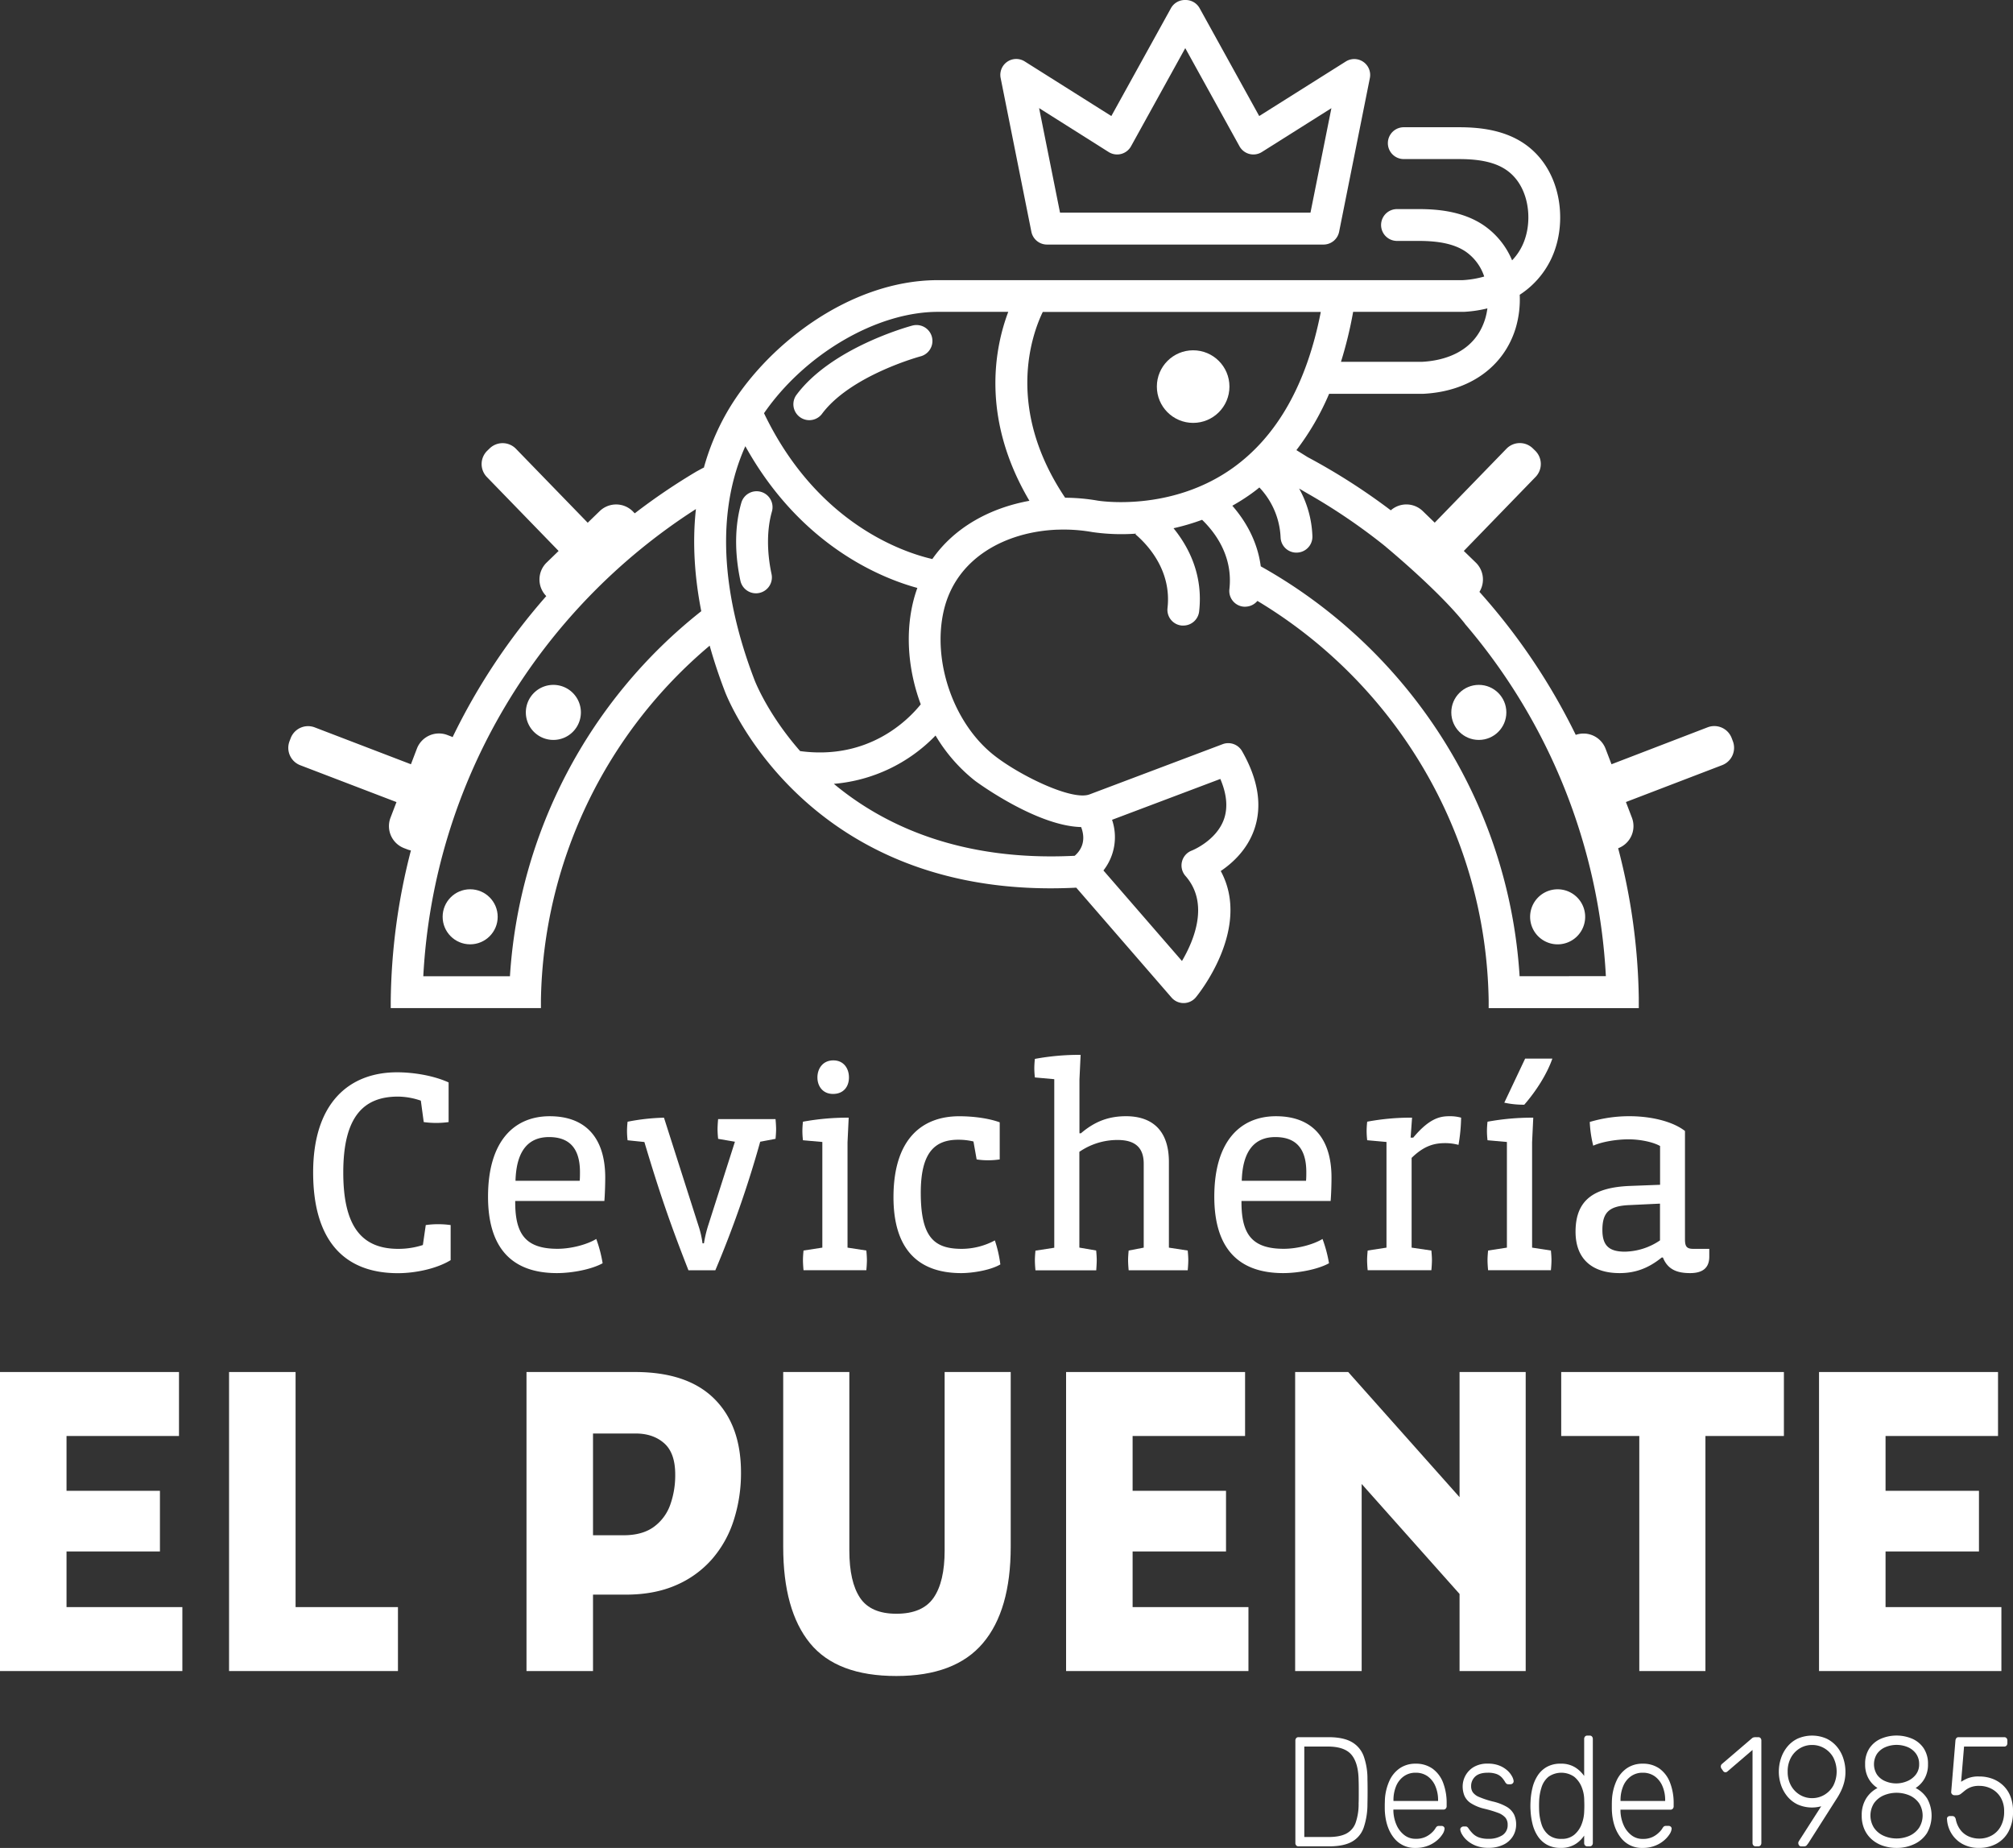 <svg xmlns="http://www.w3.org/2000/svg" viewBox="0 0 1050.98 964.77"><rect x="0" y="0" width="1050.98" height="964.77" fill="#333333" stroke="none"/><defs><style>.cls-1{fill:#fff;}</style></defs><g id="Capa_2" data-name="Capa 2"><g id="Layer_1" data-name="Layer 1"><path class="cls-1" d="M222.29,639.58,220.78,650a41.45,41.45,0,0,1-12.85,2c-19.5,0-28.71-12.24-28.71-39.9,0-29.62,11-39.59,28.56-39.59a37.23,37.23,0,0,1,11.94,2.12l1.51,11.18a47.9,47.9,0,0,0,6.65.45,46.69,46.69,0,0,0,6.34-.45v-20.7c-8.31-3.78-19-5.29-26.9-5.29-24.94,0-43.83,15.87-43.83,52.29,0,34.45,15.26,52.59,44.28,52.59,8.92,0,20.1-2.27,27.51-6.8V639.58a47,47,0,0,0-6.35-.45A44.87,44.87,0,0,0,222.29,639.58Z"/><path class="cls-1" d="M314.63,659.52a68.27,68.27,0,0,0-3.33-12.69c-4.68,2.87-13,5.14-20.25,5.14-16.77,0-22.06-7.86-22.06-24.33V627h46.55c.3-3.63.45-8.92.45-12.24,0-20.25-9.82-32-29-32-18.44,0-32.19,12.85-32.19,42,0,26.75,12.39,39.9,36,39.9C298.31,664.66,308.58,662.85,314.63,659.52Zm-28-65.88c10.12,0,16.17,5.29,16.17,18.29,0,1.06,0,3.32-.15,4.53H269.14C269.59,600.28,276.24,593.64,286.67,593.64Z"/><path class="cls-1" d="M374.93,584.27c-.15,1.51-.3,3.78-.3,5.29s.15,3.48.3,5l8.77,1.51-13.9,43.52a63.34,63.34,0,0,0-2.27,9.52h-.75a49,49,0,0,0-2.12-9.22l-18-56.37a109.72,109.72,0,0,0-19,2.11,46.52,46.52,0,0,0-.3,4.84,44,44,0,0,0,.3,4.84l8.77.91c7.71,25.84,13.45,42.62,23,66.95h14.05a556.87,556.87,0,0,0,23.42-67.1l8-1.51c.15-1.51.3-3.48.3-5s-.15-3.78-.3-5.29Z"/><path class="cls-1" d="M434.93,571.12c5.59,0,8.31-3.93,8.31-8.61s-2.72-8.92-8.16-8.92-8.31,4.23-8.31,8.92C426.77,567,429.49,571.12,434.93,571.12Z"/><path class="cls-1" d="M429.34,596.2v55.16l-9.82,1.51c-.15,1.51-.3,3.48-.3,5s.15,3.78.3,5.29h32.79c.15-1.51.3-3.78.3-5.29s-.15-3.48-.3-5l-9.82-1.51v-55l.61-12.85a128.76,128.76,0,0,0-23.88,2.11,46.52,46.52,0,0,0-.3,4.84,44,44,0,0,0,.3,4.84Z"/><path class="cls-1" d="M501.88,664.66c5.89,0,15.26-1.51,20.4-4.53a65.54,65.54,0,0,0-2.87-12.54A36.86,36.86,0,0,1,502.19,652c-14.51,0-21.46-6-21.46-29.32,0-21.16,7.41-27.65,19.65-27.65a33.63,33.63,0,0,1,7.86.91l1.66,9.37a39.49,39.49,0,0,0,6.05.45,42.49,42.49,0,0,0,6-.45V585.94c-5.44-2-13.3-3.17-21.16-3.17-19.19,0-34.31,11.64-34.31,42.31C466.51,651.36,478.6,664.66,501.88,664.66Z"/><path class="cls-1" d="M572.6,657.86c0-1.51-.15-3.48-.3-5l-8.77-1.51v-50a35,35,0,0,1,20-6.19c10,0,13.6,4.84,13.6,12.39v43.82l-7.86,1.51c-.15,1.51-.3,3.48-.3,5s.15,3.78.3,5.29h30.83c.15-1.51.3-3.78.3-5.29s-.15-3.48-.3-5l-9.82-1.51V606.63c0-17.38-9.67-23.88-22.37-23.88-8.61,0-16,2.42-23.57,8.92h-.76V563.56l.61-12.85a127.93,127.93,0,0,0-23.88,2.12,46.34,46.34,0,0,0-.3,4.84,44,44,0,0,0,.3,4.84l10.12.91v88l-9.82,1.51c-.15,1.51-.3,3.48-.3,5s.15,3.78.3,5.29h31.73C572.45,661.64,572.6,659.37,572.6,657.86Z"/><path class="cls-1" d="M690.48,646.83c-4.68,2.87-13,5.14-20.25,5.14-16.77,0-22.06-7.86-22.06-24.33V627h46.55c.3-3.63.45-8.92.45-12.24,0-20.25-9.82-32-29-32-18.43,0-32.19,12.85-32.19,42,0,26.75,12.39,39.9,36,39.9,7.56,0,17.83-1.81,23.88-5.14A68.37,68.37,0,0,0,690.48,646.83Zm-24.63-53.19c10.12,0,16.17,5.29,16.17,18.29,0,1.06,0,3.32-.15,4.53H648.32C648.77,600.28,655.42,593.64,665.85,593.64Z"/><path class="cls-1" d="M723.88,596.2v55.16l-9.82,1.51c-.15,1.51-.3,3.48-.3,5s.15,3.78.3,5.29h33.25c.15-1.51.3-3.78.3-5.29s-.15-3.48-.3-5L737,651.36V604.51c6.8-6.65,12.24-7.71,17.68-7.71a27.09,27.09,0,0,1,6.8.91,91,91,0,0,0,1.36-14.2,21.52,21.52,0,0,0-6-.76c-4.84,0-10.43.91-19,11.18h-1.36l.75-10.43a123.86,123.86,0,0,0-23.42,2.11,46.52,46.52,0,0,0-.3,4.84,44,44,0,0,0,.3,4.84Z"/><path class="cls-1" d="M810.48,552.68H796.27l-10.88,23a46.33,46.33,0,0,0,10.43,1.06C802.16,569.46,807.76,560.54,810.48,552.68Z"/><path class="cls-1" d="M786.75,596.2v55.16l-9.82,1.51c-.15,1.51-.3,3.48-.3,5s.15,3.78.3,5.29h32.79c.15-1.51.3-3.78.3-5.29s-.15-3.48-.3-5l-9.82-1.51v-55l.61-12.85a128.76,128.76,0,0,0-23.88,2.11,46.52,46.52,0,0,0-.3,4.84,44,44,0,0,0,.3,4.84Z"/><path class="cls-1" d="M845.54,664.66c7.86,0,14.81-2.27,22.06-8.16h.6c2.57,6.5,7.71,8.16,14.21,8.16,6,0,10-2.27,10-8.61V652h-8.31c-3.48,0-4.38-1.21-4.38-5V590.46c-6.8-5.29-18.44-7.71-28.86-7.71a71.77,71.77,0,0,0-20.85,3,61.41,61.41,0,0,0,1.81,12.39c4.38-2,11.94-3.32,18.43-3.32,6,0,12.7,1.36,16.47,3.48v20.25l-15.72.6c-18.74.75-28.41,7.25-28.41,23.88C822.57,657.86,831.94,664.66,845.54,664.66Zm5.14-35.51,16-.76v19.19a33.7,33.7,0,0,1-18.29,5.89c-8.31,0-11.79-3.17-11.79-11.33C836.62,632.93,840.1,629.6,850.68,629.15Z"/><polygon class="cls-1" points="34.73 809.98 83.5 809.98 83.5 778.32 34.73 778.32 34.73 749.7 93.45 749.7 93.45 716.3 34.73 716.3 18.73 716.3 0 716.3 0 872.42 18.73 872.42 34.73 872.42 95.21 872.42 95.21 839.03 34.73 839.03 34.73 809.98"/><polygon class="cls-1" points="154.32 716.3 119.59 716.3 119.59 872.42 207.77 872.42 207.77 839.03 154.32 839.03 154.32 716.3"/><path class="cls-1" d="M331.46,716.3H274.88V872.42h34.73v-39.9h17.17q14.82,0,26.05-4.88a52.55,52.55,0,0,0,18.83-13.55,57.36,57.36,0,0,0,11.41-20.38,80.13,80.13,0,0,0,3.8-24.94q0-24.72-14.05-38.6T331.46,716.3Zm18.44,69.39a24.28,24.28,0,0,1-8.58,11.49q-6,4.34-15.71,4.34h-16V748.4h22.24q9.16,0,14.93,5.1t5.75,16.37A45.66,45.66,0,0,1,349.9,785.69Z"/><path class="cls-1" d="M493.19,809.54q0,16.26-5.76,24.61T468,842.5q-13.45,0-19-8.35t-5.56-24.61V716.3H408.91v91.29q0,33.18,14,50.31T468,875q30.63,0,45.16-17.13t14.53-50.31V716.3H493.19Z"/><polygon class="cls-1" points="591.33 809.98 640.1 809.98 640.1 778.32 591.33 778.32 591.33 749.7 650.05 749.7 650.05 716.3 591.33 716.3 575.33 716.3 556.6 716.3 556.6 872.42 575.33 872.42 591.33 872.42 651.81 872.42 651.81 839.03 591.33 839.03 591.33 809.98"/><polygon class="cls-1" points="762.03 781.64 703.89 716.3 676.19 716.3 676.19 872.42 710.92 872.42 710.92 774.75 762.03 832.17 762.03 872.42 796.56 872.42 796.56 716.3 762.03 716.3 762.03 781.64"/><polygon class="cls-1" points="931.37 716.3 815.1 716.3 815.1 749.7 855.87 749.7 855.87 872.42 890.4 872.42 890.4 749.7 931.37 749.7 931.37 716.3"/><polygon class="cls-1" points="1044.92 872.42 1044.92 839.03 984.44 839.03 984.44 809.98 1033.21 809.98 1033.21 778.32 984.44 778.32 984.44 749.7 1043.16 749.7 1043.16 716.3 984.44 716.3 968.44 716.3 949.71 716.3 949.71 872.42 968.44 872.42 984.44 872.42 1044.92 872.42"/><path class="cls-1" d="M712,916.91a14.08,14.08,0,0,0-6.27-7.45q-4.4-2.52-12.16-2.52H677.92a1.48,1.48,0,0,0-1.17.49,2,2,0,0,0-.44,1.38v53.34a1.88,1.88,0,0,0,.44,1.3,1.48,1.48,0,0,0,1.17.49h16q7.54,0,11.87-2.4a13.4,13.4,0,0,0,6.15-7.29,37.89,37.89,0,0,0,2-12.38q.08-3.66.07-6.47c0-1.87,0-4-.07-6.47A35,35,0,0,0,712,916.91Zm-2.6,20.28c0,1.22,0,2.65-.07,4.28a29.57,29.57,0,0,1-1.58,10.22,10.2,10.2,0,0,1-4.91,5.62q-3.4,1.76-9.27,1.75h-12.6V911.83h12.24q8.79,0,12.38,4.28t3.74,13.23c.05,1.63.07,3,.07,4.23Z"/><path class="cls-1" d="M747.82,923.31a14.81,14.81,0,0,0-8.72-2.53,14.34,14.34,0,0,0-8.24,2.36,15.82,15.82,0,0,0-5.46,6.6,27.24,27.24,0,0,0-2.35,9.77c0,.81-.07,1.9-.07,3.26s0,2.44.07,3.26q.59,8.38,4.76,13.56a13.73,13.73,0,0,0,11.28,5.17,17.33,17.33,0,0,0,6.23-1.06,16.25,16.25,0,0,0,4.73-2.69,14.31,14.31,0,0,0,3-3.3,6.35,6.35,0,0,0,1.14-2.81,1.36,1.36,0,0,0-.4-1.18,1.61,1.61,0,0,0-1.14-.45h-1.17a2.59,2.59,0,0,0-1.17.2,4.19,4.19,0,0,0-1,1.26,10.69,10.69,0,0,1-1.61,1.91,12.54,12.54,0,0,1-3.34,2.32A11.48,11.48,0,0,1,739.1,960a9.34,9.34,0,0,1-6.08-2.08,13.59,13.59,0,0,1-4-5.37,19.8,19.8,0,0,1-1.54-7v-.81H753.6a1.61,1.61,0,0,0,1.21-.49,1.78,1.78,0,0,0,.48-1.3v-1.22a29.59,29.59,0,0,0-1.94-11.24A16,16,0,0,0,747.82,923.31Zm3,16.93h-23.3v-.33a19,19,0,0,1,1.35-7.33,11.87,11.87,0,0,1,4-5.17,10.3,10.3,0,0,1,6.26-1.91,10.48,10.48,0,0,1,6.3,1.91,12.14,12.14,0,0,1,4,5.17,18.42,18.42,0,0,1,1.39,7.33v.33Z"/><path class="cls-1" d="M786.65,943.3a26.11,26.11,0,0,0-7.4-2.81,47.17,47.17,0,0,1-7-2.32,7.65,7.65,0,0,1-3.3-2.44,5.58,5.58,0,0,1-.88-3.14,6.67,6.67,0,0,1,2.13-5.09q2.13-2,6.52-2a12.81,12.81,0,0,1,4.65.69,7.29,7.29,0,0,1,2.75,1.83,13.85,13.85,0,0,1,1.76,2.44,3,3,0,0,0,.66.77,1.49,1.49,0,0,0,1,.29h1.1a1.63,1.63,0,0,0,1.17-.49,1.52,1.52,0,0,0,.44-1.3,6.74,6.74,0,0,0-.84-2.36,11.4,11.4,0,0,0-2.38-3,13.91,13.91,0,0,0-4.14-2.56,15.9,15.9,0,0,0-6.12-1.06,13.86,13.86,0,0,0-7.29,1.75,11.82,11.82,0,0,0-5.83,10.06,13.1,13.1,0,0,0,.88,4.85,8.88,8.88,0,0,0,3.33,3.95,22.65,22.65,0,0,0,7.07,2.93,60.71,60.71,0,0,1,7.33,2.2A9.31,9.31,0,0,1,786,949a5.58,5.58,0,0,1,1.14,3.66,6.19,6.19,0,0,1-2.86,5.54A13,13,0,0,1,777,960a13.88,13.88,0,0,1-4.87-.73,8.81,8.81,0,0,1-3.19-2,19.45,19.45,0,0,1-2.2-2.65,2.84,2.84,0,0,0-.84-.9,1.71,1.71,0,0,0-.77-.16h-1.1a1.85,1.85,0,0,0-1.1.45,1.42,1.42,0,0,0-.51,1.34,6.78,6.78,0,0,0,.92,2.36,12.11,12.11,0,0,0,2.6,3.13,15.41,15.41,0,0,0,4.51,2.73,17.07,17.07,0,0,0,6.56,1.14,17.5,17.5,0,0,0,8-1.67,11.76,11.76,0,0,0,4.91-4.44,11.56,11.56,0,0,0,1.65-6,12,12,0,0,0-1.13-5.37A10,10,0,0,0,786.65,943.3Z"/><path class="cls-1" d="M830,906.12H828.7a1.48,1.48,0,0,0-1.17.49,1.89,1.89,0,0,0-.44,1.3v19.3a16.13,16.13,0,0,0-4.8-4.56,13.82,13.82,0,0,0-7.51-1.87,14.26,14.26,0,0,0-7.22,1.71,13.8,13.8,0,0,0-4.8,4.56,20.55,20.55,0,0,0-2.67,6.35,36.92,36.92,0,0,0-1,7.08c-.05.81-.07,1.57-.07,2.28s0,1.47.07,2.28a36.81,36.81,0,0,0,1,7.08,20.45,20.45,0,0,0,2.67,6.35,13.8,13.8,0,0,0,4.8,4.56,14.23,14.23,0,0,0,7.22,1.71,14.09,14.09,0,0,0,7.51-1.83,15.31,15.31,0,0,0,4.8-4.6v3.83a1.88,1.88,0,0,0,.44,1.3,1.49,1.49,0,0,0,1.17.49H830a1.48,1.48,0,0,0,1.17-.49,1.89,1.89,0,0,0,.44-1.3V907.91a1.88,1.88,0,0,0-.44-1.3A1.48,1.48,0,0,0,830,906.12ZM827.1,945.7a20,20,0,0,1-1.32,6.64,13.31,13.31,0,0,1-3.81,5.5,10,10,0,0,1-6.74,2.2,10.25,10.25,0,0,1-6.78-2.12,11.73,11.73,0,0,1-3.63-5.54,27.36,27.36,0,0,1-1.25-7.33q-.08-2.28,0-4.56a27,27,0,0,1,1.25-7.33,11.66,11.66,0,0,1,3.63-5.54,11.73,11.73,0,0,1,13.45,0,13.19,13.19,0,0,1,3.85,5.29,18.3,18.3,0,0,1,1.36,6.43c0,.81.07,1.87.07,3.18S827.14,944.88,827.1,945.7Z"/><path class="cls-1" d="M866.37,923.31a14.79,14.79,0,0,0-8.72-2.53,14.34,14.34,0,0,0-8.24,2.36,15.82,15.82,0,0,0-5.46,6.6,27.24,27.24,0,0,0-2.35,9.77c-.05.81-.07,1.9-.07,3.26s0,2.44.07,3.26q.58,8.38,4.76,13.56a13.72,13.72,0,0,0,11.28,5.17,17.33,17.33,0,0,0,6.23-1.06A16.12,16.12,0,0,0,868.6,961a14.54,14.54,0,0,0,3-3.3,6.35,6.35,0,0,0,1.14-2.81,1.36,1.36,0,0,0-.4-1.18,1.61,1.61,0,0,0-1.14-.45H870a2.59,2.59,0,0,0-1.17.2,4.19,4.19,0,0,0-1,1.26,10.69,10.69,0,0,1-1.61,1.91A12.64,12.64,0,0,1,862.9,959a11.48,11.48,0,0,1-5.24,1.06,9.34,9.34,0,0,1-6.08-2.08,13.59,13.59,0,0,1-4-5.37,19.8,19.8,0,0,1-1.54-7v-.81h26.08a1.61,1.61,0,0,0,1.21-.49,1.78,1.78,0,0,0,.48-1.3v-1.22a29.59,29.59,0,0,0-1.94-11.24A16.12,16.12,0,0,0,866.37,923.31Zm3,16.93h-23.3v-.33a18.81,18.81,0,0,1,1.36-7.33,11.87,11.87,0,0,1,4-5.17,10.3,10.3,0,0,1,6.26-1.91,10.48,10.48,0,0,1,6.3,1.91,12.14,12.14,0,0,1,4,5.17,18.42,18.42,0,0,1,1.39,7.33Z"/><path class="cls-1" d="M918.09,906.94H916.7a5.61,5.61,0,0,0-1,.08,2.22,2.22,0,0,0-1,.49l-15.61,13.36a1.76,1.76,0,0,0-.66,1.18,2,2,0,0,0,.37,1.34l.81,1.14a1.51,1.51,0,0,0,1.06.73,1.55,1.55,0,0,0,1.21-.41l13.11-11.24v48.53a1.88,1.88,0,0,0,.44,1.3,1.48,1.48,0,0,0,1.17.49h1.39a1.48,1.48,0,0,0,1.17-.49,1.89,1.89,0,0,0,.44-1.3V908.72a1.88,1.88,0,0,0-.44-1.3A1.5,1.5,0,0,0,918.09,906.94Z"/><path class="cls-1" d="M959.2,912.11a16.25,16.25,0,0,0-5.46-4.36,18.81,18.81,0,0,0-15.32,0,15.9,15.9,0,0,0-5.42,4.36,18.76,18.76,0,0,0-3.22,6.07,22.14,22.14,0,0,0-1.06,6.76,21.75,21.75,0,0,0,1.06,6.72,19.08,19.08,0,0,0,3.22,6,15.9,15.9,0,0,0,5.42,4.36,18.4,18.4,0,0,0,12.42,1l-11.58,18.08a4.53,4.53,0,0,1-.22.41,1.23,1.23,0,0,0-.15.65,2,2,0,0,0,.4,1.26,1.28,1.28,0,0,0,1.06.53h1.47a1.78,1.78,0,0,0,1.5-.61c.32-.41.57-.75.77-1l15.09-23.7c.59-.92,1.21-2,1.87-3.34a25.17,25.17,0,0,0,1.72-4.56,21.31,21.31,0,0,0,.73-5.78,22.14,22.14,0,0,0-1.06-6.76A18.2,18.2,0,0,0,959.2,912.11Zm-2.05,20.15a12.72,12.72,0,0,1-4.69,4.8,12.42,12.42,0,0,1-6.37,1.71,12.23,12.23,0,0,1-6.34-1.71,12.77,12.77,0,0,1-4.65-4.8,14.62,14.62,0,0,1-1.76-7.33,14.77,14.77,0,0,1,1.76-7.41,12.77,12.77,0,0,1,4.65-4.8,12.23,12.23,0,0,1,6.34-1.71,12.42,12.42,0,0,1,6.37,1.71,12.72,12.72,0,0,1,4.69,4.8,16.31,16.31,0,0,1,0,14.74Z"/><path class="cls-1" d="M1000.15,933.48a14,14,0,0,0,4.69-5,14.77,14.77,0,0,0,1.76-7.41,14.58,14.58,0,0,0-2.2-8.27,14,14,0,0,0-5.93-5,20.9,20.9,0,0,0-16.56,0,13.9,13.9,0,0,0-5.93,5,14.56,14.56,0,0,0-2.2,8.27,14.77,14.77,0,0,0,1.76,7.41,14,14,0,0,0,4.69,5,15.35,15.35,0,0,0-6,5.58A16.36,16.36,0,0,0,972,947.9a17.25,17.25,0,0,0,1.43,7.21,15.18,15.18,0,0,0,3.92,5.29,16.93,16.93,0,0,0,5.82,3.26,22.51,22.51,0,0,0,7.07,1.1,21.33,21.33,0,0,0,9.2-2,15.76,15.76,0,0,0,6.6-5.7,18.42,18.42,0,0,0,.18-18A15.54,15.54,0,0,0,1000.15,933.48Zm-20.18-7a10.12,10.12,0,0,1,0-10.83,10.24,10.24,0,0,1,4.29-3.46,15.12,15.12,0,0,1,11.9,0,10.31,10.31,0,0,1,4.25,3.46,9.17,9.17,0,0,1,1.57,5.42,8.55,8.55,0,0,1-1.65,5.29,10.94,10.94,0,0,1-4.32,3.42,14.76,14.76,0,0,1-5.82,1.3,14.6,14.6,0,0,1-5.93-1.18A9.87,9.87,0,0,1,980,926.52Zm22,27.73a12.07,12.07,0,0,1-4.91,4.15,16.79,16.79,0,0,1-13.74,0,12,12,0,0,1-4.94-4.15,12,12,0,0,1,0-12.74,11.93,11.93,0,0,1,4.94-4.07,17.22,17.22,0,0,1,13.74,0,12,12,0,0,1,4.91,4.07,12,12,0,0,1,0,12.74Z"/><path class="cls-1" d="M1049.64,937.84a15.79,15.79,0,0,0-3.81-5.7,16.51,16.51,0,0,0-5.64-3.5,19.53,19.53,0,0,0-6.85-1.18,14.94,14.94,0,0,0-6.37,1.1,24.45,24.45,0,0,0-3.08,1.67l1.54-18.4h21a1.48,1.48,0,0,0,1.17-.49,1.89,1.89,0,0,0,.44-1.3v-1.3a1.88,1.88,0,0,0-.44-1.3,1.48,1.48,0,0,0-1.17-.49h-23.89a1.39,1.39,0,0,0-1.14.49,2.46,2.46,0,0,0-.48,1.38l-2.2,26.63a1.51,1.51,0,0,0,.44,1.26,1.59,1.59,0,0,0,1.17.53h1.32a3.42,3.42,0,0,0,2.13-.73c.63-.49,1.34-1.06,2.12-1.71a11.49,11.49,0,0,1,2.93-1.71,11.67,11.67,0,0,1,4.47-.73,13.69,13.69,0,0,1,6.56,1.59,12,12,0,0,1,4.73,4.56,13.83,13.83,0,0,1,1.76,7.21,15.7,15.7,0,0,1-1.76,7.74,11.82,11.82,0,0,1-4.73,4.8,13.35,13.35,0,0,1-6.56,1.63,13.76,13.76,0,0,1-5.13-1,11,11,0,0,1-4.36-3.18,13.14,13.14,0,0,1-2.67-5.7,2.66,2.66,0,0,0-.77-1.55,1.82,1.82,0,0,0-1.06-.33H1018a1.56,1.56,0,0,0-1.1.41,1.29,1.29,0,0,0-.37,1.14,15.73,15.73,0,0,0,2.12,7.21,15.49,15.49,0,0,0,5.68,5.66,17.39,17.39,0,0,0,9,2.2,18.72,18.72,0,0,0,8.9-2.12,15.64,15.64,0,0,0,6.37-6.35,21.33,21.33,0,0,0,2.38-10.59A20.51,20.51,0,0,0,1049.64,937.84Z"/><circle class="cls-1" cx="245.47" cy="478.64" r="14.37"/><path class="cls-1" d="M813.24,464.28a14.37,14.37,0,1,0,14.37,14.37A14.37,14.37,0,0,0,813.24,464.28Z"/><path class="cls-1" d="M476.5,169.93c-1.73.46-42.53,11.52-60.88,36.51A8.31,8.31,0,0,0,429,216.27C443.87,196,480.4,186.08,480.77,186a8.31,8.31,0,0,0-4.27-16.06Z"/><path class="cls-1" d="M397.32,256.79a8.31,8.31,0,0,0-10.28,5.7c-4.35,15.16-2.66,30.5-.48,40.69a8.32,8.32,0,0,0,8.12,6.57,8.08,8.08,0,0,0,1.75-.19,8.31,8.31,0,0,0,6.39-9.86c-2.52-11.79-2.45-23.39.2-32.64A8.31,8.31,0,0,0,397.32,256.79Z"/><path class="cls-1" d="M538.48,121a8.32,8.32,0,0,0,8.15,6.68H691a8.32,8.32,0,0,0,8.15-6.68l16.05-80.24a8.3,8.3,0,0,0-12.57-8.65L657.43,60.58,626.32,4.29A8.31,8.31,0,0,0,619.08,0h-.5a8.31,8.31,0,0,0-7.24,4.29L580.23,60.58,535,32.07a8.3,8.3,0,0,0-12.57,8.65Zm40.33-41.64a8.3,8.3,0,0,0,11.7-3l28.31-51.23,28.31,51.23a8.3,8.3,0,0,0,11.7,3l36.29-22.88L684.2,111H553.43L542.51,56.44Z"/><circle class="cls-1" cx="622.94" cy="201.83" r="18.95"/><path class="cls-1" d="M855.6,523.14l0-2.37h0a325.07,325.07,0,0,0-10.77-77.92l.16-.06A12.34,12.34,0,0,0,852,426.85l-3.11-8.13,50.23-19.25a9.7,9.7,0,0,0,5.59-12.54l-.62-1.63a9.7,9.7,0,0,0-12.54-5.59L841.36,399l-3.11-8.13a12.31,12.31,0,0,0-15.56-7.21A326.83,326.83,0,0,0,772.41,309a12.32,12.32,0,0,0-1.91-15.3l-6.25-6.06L801.71,249a9.71,9.71,0,0,0-.21-13.73l-1.25-1.21a9.71,9.71,0,0,0-13.73.21l-37.46,38.6-6.25-6.06a12.3,12.3,0,0,0-16.68-.38,327.88,327.88,0,0,0-43.42-27.78L676.85,235a136,136,0,0,0,17.08-29.41h49.29c23.91-1.22,41.88-14,48.07-34.15a52.76,52.76,0,0,0,2.15-17.55,45.61,45.61,0,0,0,18.91-25.18c5.44-17.74,1.29-42-17.18-54.14-11.06-7.25-24.32-8.12-33.35-8.14H732.91a8.31,8.31,0,1,0,0,16.62H761.8c11,0,18.66,1.75,24.25,5.42,11.5,7.54,13.94,23.85,10.41,35.37a29.4,29.4,0,0,1-7,12.08,41.47,41.47,0,0,0-15.32-18.62c-11.06-7.25-24.32-8.12-33.35-8.14H729.37a8.31,8.31,0,0,0,0,16.62h11.37c11,0,18.66,1.75,24.25,5.42a25.59,25.59,0,0,1,9.91,13.17,50.53,50.53,0,0,1-11.26,1.89H489.71c-46.78,0-91,35.08-110.6,69.73a125.54,125.54,0,0,0-11.73,28.56l0-.43-3.78,2.05A325.69,325.69,0,0,0,331.4,268l-.87-.89a12.33,12.33,0,0,0-17.44-.26l-6.25,6.06-37.46-38.6a9.71,9.71,0,0,0-13.73-.21l-1.25,1.21a9.71,9.71,0,0,0-.21,13.73l37.46,38.6-6.25,6.06a12.33,12.33,0,0,0-.26,17.44l.07.07a327,327,0,0,0-48.91,73.64c-.22-.1-.41-.23-.64-.32l-2.07-.79a12.33,12.33,0,0,0-15.93,7.11L214.55,399l-50.23-19.25a9.71,9.71,0,0,0-12.54,5.59l-.62,1.63a9.71,9.71,0,0,0,5.59,12.54L207,418.75l-3.11,8.13A12.32,12.32,0,0,0,211,442.81l2.07.79a11,11,0,0,0,1.47.4A325,325,0,0,0,204,523.11l0,0v3.18h78.42v-4.39a247.06,247.06,0,0,1,88.1-184.81c2.42,8.64,5.21,16.81,8.11,24.32,1.69,4.35,41.29,102.36,169.93,102.36,4.34,0,8.8-.11,13.35-.34l49.75,57.38a8.32,8.32,0,0,0,6.28,2.87h.1a8.31,8.31,0,0,0,6.31-3c1.31-1.58,29.26-36,13-65.94,6.1-4.1,13.64-11,17.35-21.27,4.46-12.38,2.37-26.28-6.22-41.3a8.31,8.31,0,0,0-10.15-3.65l-69.49,26.22c-9.16,3.44-36.39-9.88-49.59-20.21C498,378,486.64,345.52,492.69,319c6.35-27.81,32.43-41.32,59-42.46h.07l.37,0a85.57,85.57,0,0,1,18.13,1.24,106.25,106.25,0,0,0,23,.81c-.17.1-.33.22-.5.31,6.71,5.73,19,19.1,16.79,38.58a8.24,8.24,0,0,0,7.32,9.09,8.72,8.72,0,0,0,1.44,0,8.29,8.29,0,0,0,7.75-7.3c2.19-19.13-5.46-33.77-13.37-43.49a117.08,117.08,0,0,0,14.92-4.4c6.84,6.62,16.21,19,14.25,36.25a8.23,8.23,0,0,0,7.32,9.09,8.69,8.69,0,0,0,1.44,0,8.33,8.33,0,0,0,5.87-3C727.74,356.47,775.91,434,777.23,522.6v3.73H855.6l0-2.29h0A9,9,0,0,0,855.6,523.14ZM706.47,162.81h57.82A65.59,65.59,0,0,0,776.56,161a33.76,33.76,0,0,1-1.16,5.47c-5.59,18.22-22.87,21.88-32.82,22.42H700.12A214.49,214.49,0,0,0,706.47,162.81ZM266.24,509.67H221c5.45-102.38,60.89-191.69,142.34-243.9-2,18.23-.54,36.38,2.79,53.32A264,264,0,0,0,266.24,509.67ZM417.75,392.13c-16.3-18.58-23-35.09-23.67-36.73-12.9-33.4-23.6-80.77-4.94-122.45,28.74,51.74,70.67,68.78,89.81,74a70.46,70.46,0,0,0-2.44,8.28c-3.89,17-2.06,35.63,4.21,52.49C474,376.07,453.35,396.91,417.75,392.13Zm219.38,14.54c3.39,7.95,4,15,1.9,21-4,11.3-16.7,16.36-16.79,16.39a8.3,8.3,0,0,0-3.3,13.26c12.53,14.24,4.53,33.54-1.84,44.39l-41-47.26A28.2,28.2,0,0,0,580.6,428C593.38,423.18,623.45,411.84,637.13,406.67ZM509,407.58c.35.28,31.88,23.65,55.46,24.21,3,7.93-.73,12.74-3.38,15-59.71,3-99.83-16-125.73-37.56A83.52,83.52,0,0,0,488.45,384,85.67,85.67,0,0,0,509,407.58ZM486.77,291.86c-14.38-3.29-60-18-87.88-76.13,21.17-30.68,58.61-52.91,90.83-52.92h36.69c-7,18.54-14.49,55.41,11.05,98.65C517.28,265.12,498.48,275.06,486.77,291.86Zm86.4-30.48a100.67,100.67,0,0,0-17.06-1.52c-31.24-46.55-17.49-85-11.68-97H689.58c-7.28,37.33-22.61,64.64-45.66,81.25C611.25,267.61,573.52,261.43,573.17,261.38ZM793.38,509.67c-5.74-92-58.86-171.32-135.14-214-1.79-13.65-8.43-24.29-14.85-31.64a106.23,106.23,0,0,0,10.12-6.44c1.38-1,2.71-2,4-3.1a40.48,40.48,0,0,1,11.09,26.15,8.23,8.23,0,0,0,8.63,7.86,8.47,8.47,0,0,0,1.43-.18,8.29,8.29,0,0,0,6.54-8.4,55,55,0,0,0-6.93-24.86l4.17,2.44v0a311.15,311.15,0,0,1,39.83,26.93v0l.54.45c.21.17.44.33.65.51l.09.11c5.69,4.75,28.87,24.45,41.28,40.11l0,.07a307.91,307.91,0,0,1,73.59,183.94Z"/><path class="cls-1" d="M288.91,357.56a14.37,14.37,0,1,0,14.37,14.37A14.37,14.37,0,0,0,288.91,357.56Z"/><circle class="cls-1" cx="772.09" cy="371.93" r="14.37"/></g></g></svg>